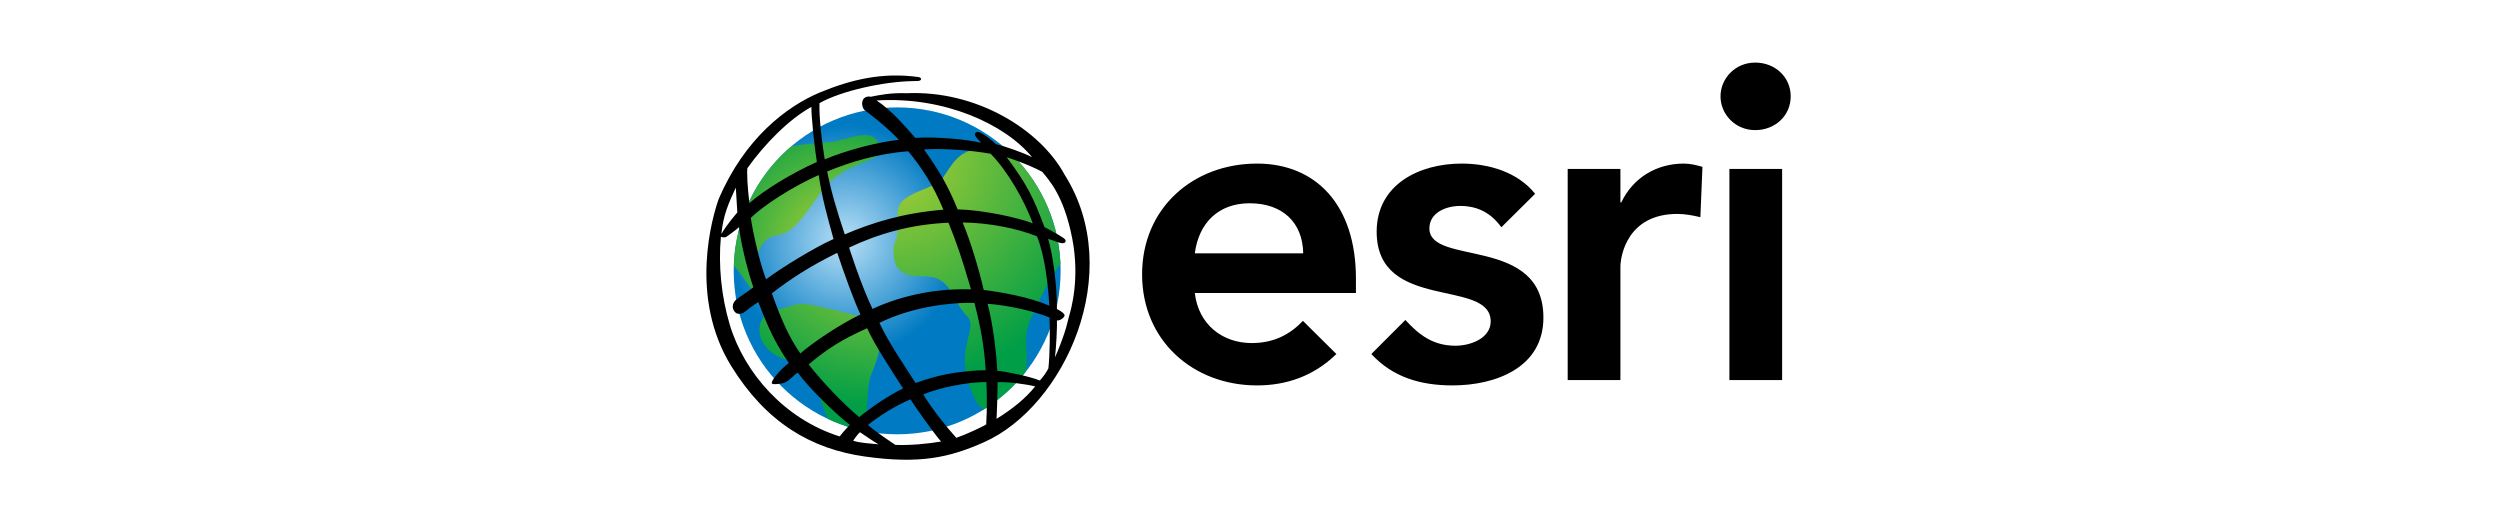 <?xml version="1.0" encoding="UTF-8"?><svg width="379" height="80" viewBox="0 0 379 80" fill="none" xmlns="http://www.w3.org/2000/svg">
<rect width="379" height="80" fill="white"/>
<g clip-path="url(#clip0_700_10708)">
<path d="M164.506 40.784C164.506 56.661 151.634 69.536 135.752 69.536C119.874 69.536 107 56.661 107 40.784C107 24.902 119.874 12.03 135.752 12.03C151.634 12.03 164.506 24.902 164.506 40.784Z" fill="white"/>
<path d="M266.084 9.488C263.043 9.488 260.83 11.909 260.83 14.607C260.83 17.306 263.043 19.725 266.084 19.725C269.123 19.725 271.472 17.521 271.472 14.607C271.472 11.695 269.123 9.488 266.084 9.488ZM190.563 24.799C180.9 24.799 173.141 31.523 173.141 41.591C173.141 51.656 180.9 58.429 190.563 58.429C194.972 58.429 199.131 57.046 202.596 53.669L197.522 48.641C195.638 50.623 193.222 52.008 189.754 52.008C185.284 52.008 181.669 49.149 181.134 44.42H205.559V42.22C205.559 31.083 199.503 24.799 190.563 24.799ZM221.588 24.799C215.121 24.799 208.702 27.99 208.702 35.126C208.702 47.328 225.988 42.13 225.988 48.73C225.988 51.263 222.978 52.412 220.645 52.412C217.254 52.412 215.119 50.765 213.057 48.506L207.894 53.669C211.137 57.186 215.351 58.429 220.196 58.429C226.727 58.429 233.981 55.747 233.981 48.147C233.981 35.677 216.694 40.363 216.694 34.632C216.694 32.231 219.226 31.22 221.364 31.22C224.077 31.22 226.075 32.337 227.605 34.452L232.723 29.379C230.089 26.09 225.721 24.799 221.588 24.799ZM255.263 24.799C251.059 24.799 247.522 27.019 245.789 30.681H245.654V25.607H237.662V57.62H245.654V40.469C245.654 38.737 246.739 32.432 254.275 32.432C255.435 32.432 256.562 32.636 257.777 32.926L258.092 25.293C257.167 25.03 256.253 24.799 255.263 24.799ZM262.177 25.607V57.62H270.17V25.607H262.177ZM189.44 30.815C194.44 30.815 197.497 33.739 197.567 38.403H181.134C181.735 33.802 184.709 30.815 189.44 30.815Z" fill="black"/>
<path d="M111.23 41.062C111.23 54.747 122.328 65.841 136.009 65.841C149.695 65.841 160.79 54.747 160.79 41.062C160.79 27.378 149.695 16.282 136.009 16.282C122.328 16.282 111.23 27.378 111.23 41.062Z" fill="url(#paint0_radial_700_10708)"/>
<path d="M125.55 21.564C123.639 21.643 121.809 21.898 119.984 22.169C114.815 26.559 111.474 33.025 111.25 40.282C112.71 41.819 114.639 45.3 116.864 47.312C117.159 47.18 117.478 47.069 117.82 46.965C116.728 45.697 115.201 44.016 114.971 43.242C113.847 39.45 115.149 35.902 117.962 35.621C120.483 35.368 122.647 31.616 124.425 29.156C128.082 24.097 133.702 24.941 133.42 22.408C133.096 20.928 132.22 20.478 131.105 20.478C129.427 20.476 127.215 21.5 125.55 21.564Z" fill="url(#paint1_radial_700_10708)"/>
<path d="M118.881 46.663C118.515 46.767 118.159 46.864 117.82 46.965C117.514 47.048 117.277 47.168 116.864 47.312C115.955 47.718 115.296 48.339 115.142 49.666C114.865 52.075 117.155 53.964 119.084 54.517C121.532 55.218 121.737 54.398 123.021 56.133C123.917 57.346 124.091 59.596 124.549 61.076C124.806 61.904 125.153 62.727 125.568 63.533C127.317 64.347 129.172 64.966 131.114 65.354C131.595 62.5 131.378 58.648 132.015 56.983C133.324 53.574 134.063 52.071 132.297 48.553C128.403 47.453 127.223 47.105 123.301 46.3C122.502 46.137 122.003 46.054 121.554 46.054C120.857 46.054 120.282 46.254 118.881 46.663Z" fill="url(#paint2_radial_700_10708)"/>
<path d="M142.978 26.907C141.83 28.547 137.804 28.996 136.512 30.84C135.507 32.281 136.547 35.111 135.67 36.744C135.266 37.496 135.453 39.68 135.945 40.393C137.495 42.649 140.072 41.395 142.01 42.207C144.375 43.195 144.646 45.938 146.608 47.946C148.572 49.955 144.1 53.051 147.752 60.358C148.141 61.142 148.596 61.717 149.083 62.11C151.552 60.575 153.725 58.617 155.512 56.338C156.065 52.647 154.819 51.467 156.378 48.089C157.339 46.006 158.986 42.4 160.762 39.953C160.46 33.111 157.387 26.99 152.635 22.687C152.19 22.811 151.622 22.832 150.848 22.692C150.183 22.569 149.585 22.517 149.043 22.517C145.377 22.517 144.285 25.04 142.978 26.908" fill="url(#paint3_radial_700_10708)"/>
<path d="M133.179 67.358C132.359 66.888 131.33 66.158 130.369 65.522C129.97 65.874 129.649 66.392 129.331 66.807C130.432 67.184 131.915 67.216 133.179 67.358ZM128.846 64.414C127.087 63.103 122.738 58.978 120.934 56.49C120.272 56.88 119.534 57.942 118.574 58.125C118.197 58.195 117.35 58.299 117.098 58.195C116.849 58.091 117.156 57.561 117.427 57.207C117.896 56.595 118.58 55.799 119.582 55.023C117.438 51.88 116.419 49.585 114.961 45.795C114.119 46.322 113.506 46.79 112.772 47.376C112.524 47.57 111.843 47.694 111.513 47.398C110.913 46.859 110.904 45.912 111.746 45.312C112.093 45.065 113.806 43.881 114.207 43.547C113.152 40.508 112.271 36.514 112.037 34.443C111.335 35.054 110.347 35.749 110.069 35.937C109.67 36.05 109.402 35.923 109.287 35.903C108.887 40.201 109.349 44.933 110.627 49.206C112.824 56.553 118.984 63.559 127.298 66.165C127.492 65.876 128.447 64.77 128.846 64.414ZM111.78 32.211C111.676 30.621 111.549 28.444 111.549 28.444C110.381 30.984 109.683 32.514 109.357 35.479C110.175 34.032 111.78 32.211 111.78 32.211ZM124.255 14.032C129.085 12.033 133.785 10.935 139.212 11.677C139.816 11.76 139.765 12.271 139.124 12.277L138.359 12.297C133.988 12.365 127.558 13.753 124.232 15.637C124.162 17.855 124.582 21.381 125.028 24.159C128.05 22.888 132.723 21.582 136.272 21.192C134.257 19.051 131.516 17.026 131.19 16.79C130.861 16.555 130.697 16.154 130.697 15.637C130.744 14.671 131.574 14.551 132.019 14.666C133.496 14.377 134.965 14.057 137.467 14.13C148.039 13.669 157.7 19.649 161.387 26.469C170.728 41.241 161.39 61.62 149.16 67.047C143.93 69.37 139.444 70.37 131.175 69.217C122.89 68.06 116.118 64.01 110.857 55.497C104.377 45.007 108.025 32.785 108.935 30.223C112.836 21.023 119.23 16.149 124.255 14.032ZM113.325 25.21C113.183 26.316 113.331 28.358 113.609 30.797C115.857 28.786 120.202 26.162 123.833 24.56C123.413 21.792 122.966 17.378 123.012 16.203C119.654 18.046 115.967 21.751 113.266 25.549M113.819 33.022C114.137 35.215 115.189 39.944 116.137 42.344C118.388 40.65 123.481 37.507 126.364 36.235C125.356 32.563 124.677 30.244 124.113 26.537C120.038 28.349 115.73 31.165 113.819 33.022ZM117.016 44.465C118.352 48.276 119.643 51.183 121.33 53.583C123.302 51.868 127.346 49.159 130.439 47.678C129.42 45.488 127.95 41.395 126.926 38.33C122.942 40.285 119.968 42.191 117.016 44.465ZM122.59 55.248C124.686 57.936 127.969 61.349 130.254 63.234C132.416 61.496 134.866 59.872 136.904 58.883C135.146 56.157 132.547 52.196 131.459 49.761C127.558 51.49 125.344 52.94 122.59 55.248ZM131.599 64.422C132.431 65.262 135.726 67.444 135.726 67.444C137.919 67.539 140.689 67.281 142.666 66.936C141.576 65.691 138.853 61.837 138.027 60.541C135.918 61.424 133.25 63.051 131.599 64.422ZM144.976 66.374C146.087 66.016 148.918 64.732 149.507 64.344C149.647 62.062 149.624 59.47 149.53 57.918C146.554 57.918 142.362 58.789 139.961 59.795C141.355 62.038 143.277 64.51 144.976 66.374ZM151.077 63.498C153.311 62.105 155.41 60.503 156.933 58.576C155.622 58.247 152.693 57.848 151.24 57.942C151.24 57.942 151.193 61.424 151.077 63.498ZM157.636 57.681C158.058 57.259 158.69 56.365 158.936 55.844C159.182 53.727 159.189 49.386 159.099 48.12C156.545 47.083 152.6 46.264 149.717 46.052C150.655 49.492 151.123 54.551 151.193 56.2C152.576 56.34 156.066 57.047 157.636 57.681ZM161.384 47.864C161.267 48.265 160.563 48.667 160.234 48.567C160.283 49.278 160.118 52.812 159.931 54.175C160.421 53.168 161.359 50.666 161.641 49.608L162.037 48.055C162.433 46.733 163.713 42.169 162.553 36.165C161.267 29.495 158.853 27.114 158.009 26.054C155.865 24.888 152.621 23.831 152.621 23.831C155.561 27.811 156.579 29.684 158.338 34.423C159.358 34.953 161.208 35.979 161.438 36.261C161.624 36.481 161.626 36.88 161.046 36.871C160.563 36.868 159.625 36.406 158.9 36.212C159.672 38.795 160.27 43.617 160.225 46.848C160.225 46.848 161.5 47.466 161.384 47.864ZM156.465 23.831C152.388 18.838 143.16 14.59 132.887 15.23C135.182 16.744 137.093 19.028 138.767 20.91C141.332 20.675 146.72 21.099 148.745 21.659C148.401 21.252 147.977 20.847 147.867 20.607C147.58 19.989 148.271 19.856 148.826 20.21C149.53 20.659 150.34 21.196 150.983 21.851C152.174 22.119 155.105 23.123 156.465 23.831ZM159.076 46.343C158.9 43.123 158.408 38.822 157.213 35.828C154.051 34.558 149.73 33.764 145.935 33.728C147.106 36.458 148.467 41.022 149.132 43.958C151.872 44.287 156.159 45.063 159.076 46.343ZM150.186 23.311C147.328 22.794 143.16 22.464 140.067 22.651C142.176 25.571 143.722 28.114 145.173 31.738C149.085 31.835 154.401 33.003 156.581 33.859C155.281 30.391 152.81 25.988 150.186 23.311ZM132.265 46.83C136.928 44.687 142.046 43.723 147.199 43.863C145.793 38.99 144.986 36.729 143.79 33.764C138.065 34.012 133.18 35.424 128.729 37.532C128.729 37.532 130.369 42.803 132.265 46.83ZM147.727 45.912C141.894 45.842 136.802 47.238 133.321 48.949C134.796 52.126 137.713 56.333 138.803 58.066C140.699 57.36 142.738 56.83 144.318 56.582C145.901 56.336 148.007 56.104 149.437 56.13C149.178 52.432 148.745 49.937 147.727 45.912ZM128.068 35.528C132.285 33.737 136.856 32.304 143.018 31.787C141.448 28.021 139.715 25.361 137.677 22.924C133.135 23.288 128.988 24.513 125.403 25.995C125.929 28.786 126.926 32.162 128.068 35.528Z" fill="black"/>
</g>
<defs>
<radialGradient id="paint0_radial_700_10708" cx="0" cy="0" r="1" gradientUnits="userSpaceOnUse" gradientTransform="translate(128.079 36.465) scale(17.573 17.573)">
<stop stop-color="#B9E0F7"/>
<stop offset="1" stop-color="#007AC2"/>
</radialGradient>
<radialGradient id="paint1_radial_700_10708" cx="0" cy="0" r="1" gradientUnits="userSpaceOnUse" gradientTransform="translate(127.101 36.71) scale(21.559)">
<stop stop-color="#B2D234"/>
<stop offset="0.961" stop-color="#009E46"/>
<stop offset="1" stop-color="#009E46"/>
</radialGradient>
<radialGradient id="paint2_radial_700_10708" cx="0" cy="0" r="1" gradientUnits="userSpaceOnUse" gradientTransform="translate(132.551 35.302) scale(27.401 27.401)">
<stop stop-color="#B2D234"/>
<stop offset="0.961" stop-color="#009E46"/>
<stop offset="1" stop-color="#009E46"/>
</radialGradient>
<radialGradient id="paint3_radial_700_10708" cx="0" cy="0" r="1" gradientUnits="userSpaceOnUse" gradientTransform="translate(134.56 23.61) scale(36.219 36.219)">
<stop stop-color="#B2D234"/>
<stop offset="0.961" stop-color="#009E46"/>
<stop offset="1" stop-color="#009E46"/>
</radialGradient>
<clipPath id="clip0_700_10708">
<rect width="164.472" height="60.209" fill="white" transform="translate(107 9.488)"/>
</clipPath>
</defs>
</svg>
